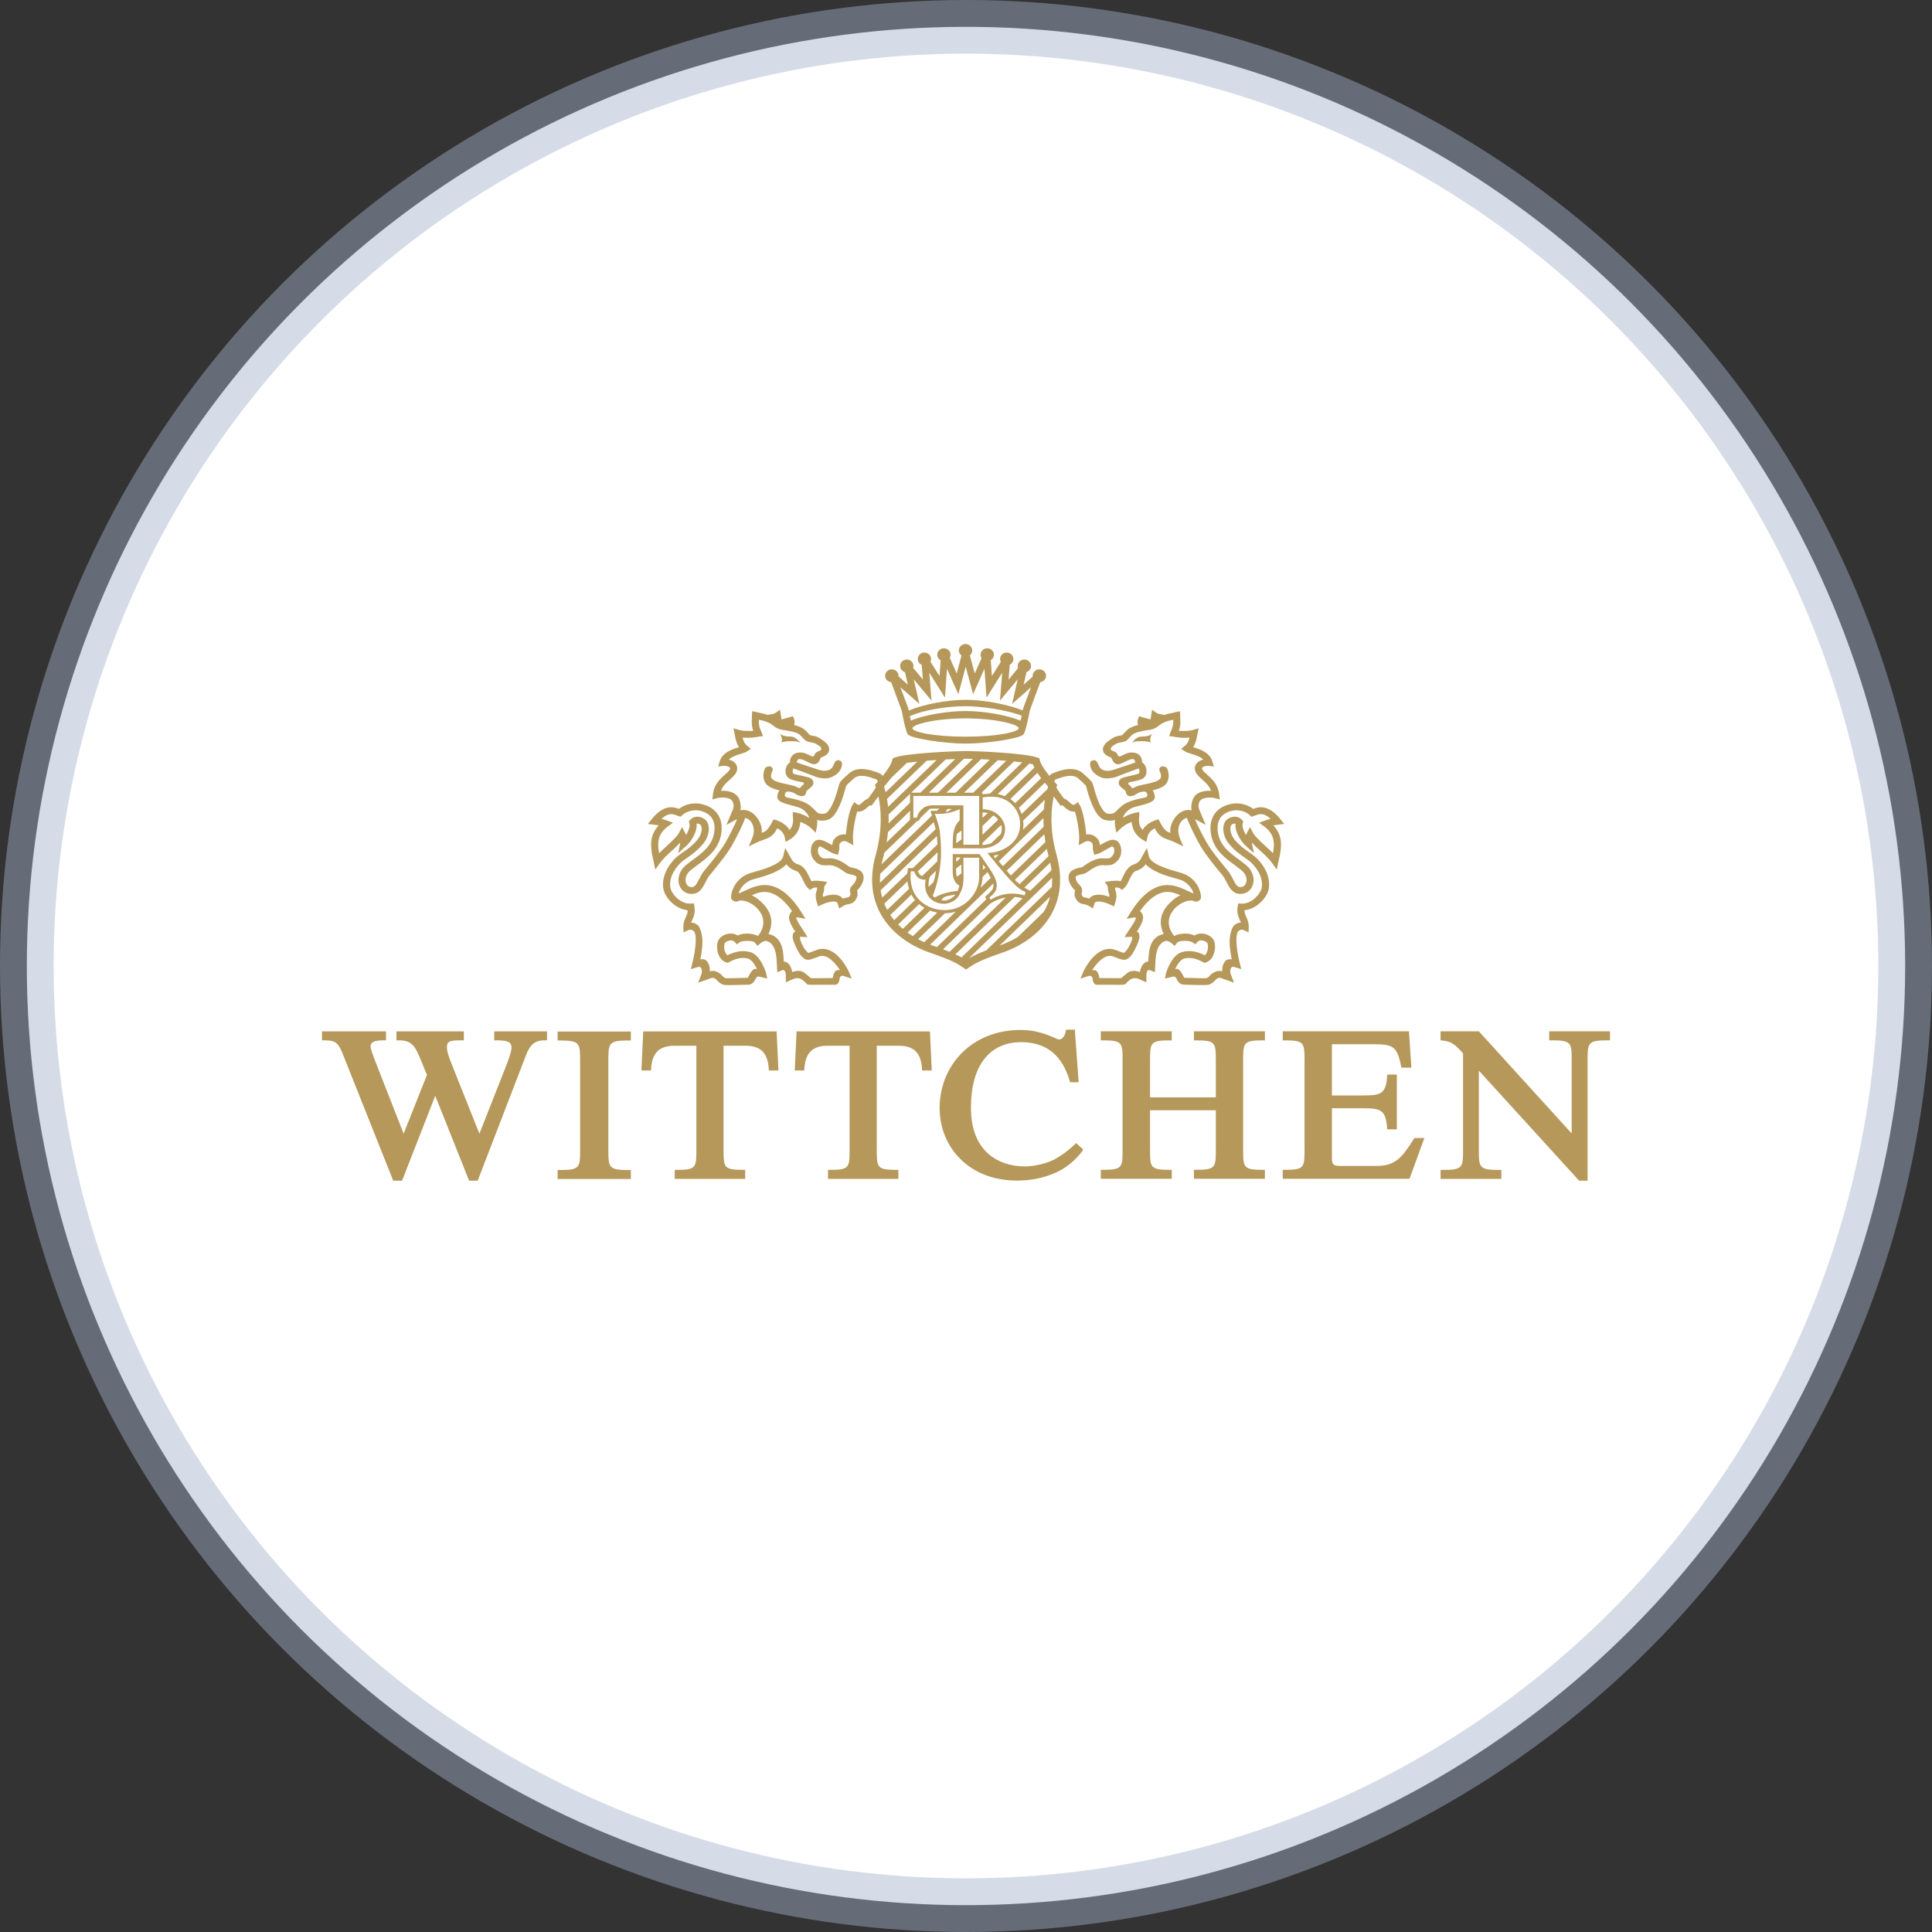 <?xml version="1.0" encoding="UTF-8"?>
<svg width="36px" height="36px" viewBox="0 0 36 36" version="1.1" xmlns="http://www.w3.org/2000/svg" xmlns:xlink="http://www.w3.org/1999/xlink">
    <rect x="0" y="0" width="36" height="36" fill="#333333" stroke="none"/>
    <title>Brands/Wittchen</title>
    <g id="Brands/Wittchen" stroke="none" stroke-width="1" fill="none" fill-rule="evenodd">
        <circle id="Oval" stroke-opacity="0.45" stroke="#A4B2CA" fill="#FFFFFF" cx="18" cy="18" r="17.5"></circle>
        <g id="wittchen" transform="translate(6, 12)" fill="#B5985A">
            <path d="M0.055,7.385 L0,7.385 L0,7.218 L1.193,7.218 L1.193,7.385 L1.139,7.385 C0.933,7.385 0.905,7.441 0.905,7.503 C0.905,7.548 0.969,7.715 0.969,7.715 L1.521,9.125 L1.956,8.03 C1.932,7.969 1.835,7.736 1.835,7.736 C1.747,7.524 1.688,7.385 1.44,7.385 L1.387,7.385 L1.387,7.218 L2.643,7.218 L2.643,7.385 L2.588,7.385 C2.372,7.385 2.328,7.406 2.328,7.514 C2.328,7.614 2.387,7.757 2.43,7.862 L2.933,9.125 C3.064,8.791 3.429,7.866 3.429,7.866 L3.436,7.845 C3.47,7.759 3.531,7.6 3.531,7.522 C3.531,7.433 3.488,7.385 3.261,7.385 L3.209,7.385 L3.209,7.218 L4.193,7.218 L4.193,7.385 L4.14,7.385 C3.904,7.385 3.842,7.548 3.771,7.741 L2.901,10 L2.741,10 L2.11,8.418 L1.492,10 L1.327,10 C1.327,10 0.411,7.7 0.411,7.7 C0.314,7.449 0.277,7.385 0.055,7.385 L0.055,7.385 Z M21.556,7.217 L23.286,9.12 L23.286,7.772 C23.286,7.435 23.286,7.385 22.919,7.385 L22.867,7.385 L22.867,7.217 L24,7.217 L24,7.385 L23.95,7.385 C23.582,7.385 23.582,7.435 23.582,7.772 L23.582,10 L23.424,10 L21.556,7.949 L21.556,9.412 C21.556,9.749 21.556,9.8 21.925,9.8 L21.975,9.8 L21.975,9.967 L20.843,9.967 L20.843,9.8 L20.894,9.8 C21.262,9.8 21.262,9.749 21.262,9.412 L21.262,7.628 C21.119,7.471 21.053,7.397 20.843,7.386 L20.843,7.217 L21.556,7.217 L21.556,7.217 Z M13.864,7.187 L14.028,7.187 L14.099,8.166 L13.94,8.166 L13.929,8.13 C13.862,7.904 13.757,7.731 13.619,7.613 C13.466,7.484 13.269,7.419 13.03,7.419 C12.433,7.419 12.092,7.863 12.092,8.639 C12.092,9.024 12.203,9.314 12.422,9.505 C12.593,9.653 12.832,9.735 13.097,9.735 C13.195,9.735 13.433,9.711 13.638,9.609 C13.864,9.494 14.052,9.299 14.052,9.299 L14.186,9.421 C14.186,9.421 14.013,9.692 13.694,9.84 C13.416,9.969 13.16,9.999 12.935,9.998 C12.728,9.996 12.533,9.962 12.355,9.893 C12.182,9.826 12.029,9.728 11.902,9.603 C11.648,9.356 11.509,9.015 11.509,8.643 C11.509,8.253 11.656,7.889 11.921,7.622 C12.055,7.486 12.217,7.381 12.397,7.307 C12.586,7.231 12.794,7.192 13.011,7.192 C13.229,7.192 13.416,7.234 13.639,7.334 L13.648,7.338 C13.675,7.351 13.714,7.369 13.739,7.369 C13.803,7.369 13.845,7.284 13.857,7.226 L13.864,7.187 L13.864,7.187 Z M4.441,7.388 L4.39,7.388 L4.39,7.221 L5.755,7.221 L5.755,7.388 L5.704,7.388 C5.336,7.388 5.336,7.441 5.336,7.778 L5.336,9.413 C5.336,9.75 5.336,9.802 5.704,9.802 L5.755,9.802 L5.755,9.969 L4.39,9.969 L4.39,9.802 L4.441,9.802 C4.81,9.802 4.81,9.75 4.81,9.413 L4.81,7.778 C4.81,7.442 4.81,7.388 4.441,7.388 L4.441,7.388 Z M5.986,7.219 L8.471,7.219 L8.505,7.947 L8.327,7.947 L8.323,7.891 C8.298,7.611 8.165,7.486 7.891,7.486 L7.482,7.486 L7.482,9.41 C7.482,9.747 7.482,9.798 7.832,9.798 L7.885,9.798 L7.885,9.967 L6.573,9.967 L6.573,9.799 L6.625,9.799 C6.976,9.799 6.976,9.747 6.976,9.41 L6.976,7.486 L6.568,7.486 C6.292,7.486 6.159,7.611 6.134,7.892 L6.131,7.947 L5.952,7.947 L5.986,7.219 L5.986,7.219 Z M8.843,7.219 L11.328,7.219 L11.362,7.947 L11.182,7.947 L11.179,7.891 C11.155,7.611 11.021,7.486 10.746,7.486 L10.337,7.486 L10.337,9.41 C10.337,9.747 10.337,9.798 10.688,9.798 L10.74,9.798 L10.74,9.967 L9.429,9.967 L9.429,9.799 L9.481,9.799 C9.831,9.799 9.831,9.747 9.831,9.41 L9.831,7.486 L9.422,7.486 C9.147,7.486 9.014,7.611 8.99,7.892 L8.986,7.947 L8.809,7.947 L8.843,7.219 L8.843,7.219 Z M17.955,7.386 L17.902,7.386 L17.902,7.217 L20.254,7.217 L20.299,7.894 L20.115,7.894 L20.105,7.855 C20.028,7.472 19.935,7.458 19.553,7.458 L18.818,7.458 L18.818,8.412 L19.397,8.412 C19.713,8.412 19.823,8.394 19.846,8.068 L19.849,8.023 L20.028,8.023 L20.028,9.044 L19.85,9.044 L19.846,9 C19.814,8.683 19.733,8.651 19.397,8.651 L18.818,8.651 L18.818,9.573 C18.818,9.706 18.842,9.726 19,9.726 L19.643,9.726 C19.993,9.726 20.118,9.582 20.34,9.23 L20.356,9.205 L20.541,9.205 L20.264,9.965 L17.902,9.965 L17.902,9.798 L17.955,9.798 C18.308,9.798 18.308,9.746 18.308,9.41 L18.308,7.774 C18.308,7.437 18.308,7.386 17.955,7.386 L17.955,7.386 Z M14.563,7.386 L14.512,7.386 L14.512,7.217 L15.834,7.217 L15.834,7.386 L15.782,7.386 C15.429,7.386 15.429,7.437 15.429,7.774 L15.429,8.448 L16.655,8.448 L16.655,7.774 C16.655,7.437 16.655,7.386 16.3,7.386 L16.247,7.386 L16.247,7.217 L17.57,7.217 L17.57,7.386 L17.517,7.386 C17.164,7.386 17.164,7.437 17.164,7.774 L17.164,9.41 C17.164,9.746 17.164,9.798 17.517,9.798 L17.57,9.798 L17.57,9.965 L16.247,9.965 L16.247,9.798 L16.3,9.798 C16.655,9.798 16.655,9.746 16.655,9.41 L16.655,8.688 L15.429,8.688 L15.429,9.41 C15.429,9.746 15.429,9.798 15.782,9.798 L15.834,9.798 L15.834,9.965 L14.512,9.965 L14.512,9.798 L14.563,9.798 C14.918,9.798 14.918,9.746 14.918,9.41 L14.918,7.774 C14.918,7.437 14.918,7.386 14.563,7.386 L14.563,7.386 Z M13.553,2.457 C13.572,2.433 13.602,2.411 13.647,2.397 L13.668,2.389 C13.71,2.374 13.798,2.341 13.894,2.332 C14.013,2.321 14.11,2.347 14.181,2.411 C14.334,2.548 14.351,2.568 14.368,2.627 L14.375,2.65 C14.424,2.839 14.478,2.979 14.533,3.067 C14.578,3.138 14.611,3.153 14.623,3.156 C14.693,3.176 14.751,3.156 14.767,3.144 C14.779,3.136 14.795,3.12 14.814,3.1 L14.815,3.099 C14.862,3.051 14.926,2.984 15.036,2.941 C15.086,2.92 15.148,2.903 15.203,2.888 C15.22,2.884 15.241,2.88 15.264,2.876 C15.288,2.872 15.312,2.867 15.334,2.861 C15.36,2.854 15.384,2.842 15.378,2.808 C15.375,2.785 15.364,2.766 15.353,2.758 C15.332,2.744 15.29,2.747 15.237,2.765 C15.202,2.778 15.19,2.786 15.177,2.794 L15.176,2.795 C15.161,2.805 15.144,2.816 15.114,2.826 L15.113,2.826 C15.091,2.834 15.054,2.846 15.018,2.825 C14.988,2.807 14.981,2.777 14.979,2.759 L14.979,2.758 C14.978,2.749 14.977,2.744 14.969,2.736 C14.959,2.725 14.944,2.712 14.928,2.7 L14.926,2.699 C14.892,2.672 14.845,2.637 14.845,2.585 C14.845,2.579 14.846,2.572 14.848,2.564 C14.854,2.537 14.872,2.516 14.902,2.5 C14.929,2.487 14.963,2.479 14.995,2.471 C15.024,2.464 15.049,2.459 15.07,2.455 C15.132,2.441 15.166,2.434 15.211,2.417 C15.227,2.411 15.23,2.396 15.232,2.379 C15.232,2.377 15.232,2.375 15.232,2.373 C15.232,2.347 15.223,2.326 15.217,2.319 C15.159,2.338 14.907,2.431 14.871,2.448 C14.818,2.472 14.634,2.546 14.493,2.475 C14.389,2.423 14.334,2.36 14.317,2.276 L14.317,2.275 C14.311,2.249 14.298,2.188 14.359,2.169 C14.388,2.16 14.41,2.165 14.429,2.184 C14.445,2.2 14.458,2.227 14.473,2.259 L14.473,2.26 L14.489,2.292 C14.514,2.343 14.591,2.367 14.654,2.363 C14.696,2.36 14.761,2.343 14.829,2.317 L14.829,2.317 C14.832,2.316 15.107,2.228 15.157,2.207 C15.155,2.198 15.148,2.178 15.144,2.171 L15.144,2.171 C15.136,2.155 15.128,2.147 15.116,2.145 C15.074,2.142 15.055,2.151 14.988,2.182 L14.931,2.209 C14.885,2.231 14.845,2.251 14.799,2.235 C14.757,2.22 14.737,2.184 14.722,2.152 L14.709,2.124 L14.709,2.123 C14.709,2.123 14.708,2.121 14.706,2.117 C14.697,2.114 14.671,2.102 14.656,2.097 C14.576,2.06 14.556,2.011 14.552,1.976 L14.552,1.977 C14.551,1.972 14.551,1.967 14.551,1.963 C14.551,1.91 14.586,1.857 14.655,1.806 C14.758,1.73 14.782,1.723 14.868,1.707 L14.881,1.705 C14.913,1.699 14.915,1.697 14.936,1.672 L14.968,1.638 L14.99,1.615 C14.996,1.609 14.999,1.605 15.001,1.604 C15.047,1.562 15.112,1.532 15.206,1.51 C15.199,1.488 15.196,1.467 15.196,1.447 C15.196,1.441 15.197,1.434 15.198,1.429 L15.2,1.42 L15.2,1.418 C15.201,1.416 15.201,1.414 15.201,1.411 C15.203,1.407 15.203,1.403 15.205,1.398 L15.226,1.345 L15.281,1.363 C15.294,1.367 15.375,1.389 15.439,1.405 C15.442,1.381 15.446,1.352 15.452,1.321 L15.468,1.225 L15.549,1.283 C15.579,1.303 15.619,1.308 15.669,1.316 C15.669,1.316 15.698,1.319 15.7,1.32 C15.75,1.304 15.793,1.295 15.829,1.288 L15.901,1.271 L15.988,1.253 L15.992,1.377 C15.993,1.401 15.994,1.426 15.994,1.45 C15.994,1.516 15.985,1.57 15.966,1.618 C16.049,1.624 16.171,1.62 16.22,1.604 L16.336,1.57 L16.304,1.722 C16.296,1.77 16.281,1.849 16.231,1.922 C16.232,1.923 16.233,1.923 16.233,1.923 C16.354,1.96 16.537,2.015 16.589,2.184 L16.62,2.283 L16.513,2.27 C16.481,2.267 16.427,2.278 16.404,2.302 C16.396,2.31 16.396,2.315 16.397,2.32 C16.403,2.354 16.443,2.39 16.49,2.431 L16.493,2.434 C16.577,2.508 16.693,2.609 16.717,2.797 L16.729,2.896 L16.629,2.87 C16.596,2.862 16.536,2.857 16.479,2.865 C16.416,2.874 16.372,2.897 16.356,2.927 C16.313,3.007 16.332,3.058 16.38,3.166 L16.389,3.19 L16.468,3.371 L16.289,3.274 C16.289,3.274 16.282,3.27 16.268,3.268 C16.315,3.381 16.401,3.554 16.478,3.688 C16.571,3.852 16.73,4.044 16.846,4.184 L16.848,4.187 L16.875,4.22 C16.917,4.27 16.946,4.326 16.972,4.375 C16.972,4.375 16.976,4.383 16.976,4.384 C17.005,4.441 17.025,4.478 17.047,4.5 C17.07,4.523 17.092,4.532 17.125,4.529 C17.187,4.525 17.211,4.474 17.219,4.452 C17.225,4.435 17.228,4.417 17.228,4.398 C17.228,4.38 17.225,4.361 17.22,4.343 C17.207,4.296 17.177,4.253 17.135,4.217 C17.135,4.217 17.011,4.122 17.011,4.122 C16.913,4.051 16.803,3.971 16.715,3.865 C16.614,3.743 16.562,3.609 16.556,3.456 C16.555,3.448 16.555,3.439 16.555,3.431 C16.555,3.303 16.595,3.197 16.675,3.115 C16.812,2.976 17.007,2.97 17.029,2.97 C17.18,2.968 17.287,3.024 17.351,3.073 C17.393,3.056 17.461,3.032 17.547,3.046 C17.65,3.064 17.753,3.135 17.854,3.259 L17.93,3.353 L17.807,3.368 C17.772,3.372 17.748,3.375 17.727,3.379 C17.844,3.504 17.869,3.636 17.869,3.726 L17.869,3.733 C17.869,3.839 17.856,3.904 17.838,3.983 L17.79,4.203 L17.697,4.073 C17.647,4.002 17.582,3.942 17.474,3.844 C17.41,3.786 17.361,3.738 17.324,3.698 C17.326,3.71 17.365,3.897 17.365,3.897 L17.206,3.754 C17.177,3.728 17.131,3.673 17.093,3.606 C17.059,3.549 17.02,3.462 17.02,3.375 C17.02,3.368 17.021,3.362 17.022,3.356 C17.023,3.354 17.023,3.351 17.023,3.349 C16.994,3.338 16.961,3.359 16.951,3.366 C16.944,3.371 16.933,3.388 16.928,3.418 C16.928,3.425 16.927,3.433 16.927,3.444 C16.927,3.513 16.958,3.59 17.009,3.651 C17.102,3.76 17.193,3.823 17.273,3.879 L17.277,3.881 L17.325,3.916 L17.357,3.94 L17.368,3.948 C17.371,3.949 17.372,3.95 17.372,3.951 C17.446,4.012 17.512,4.091 17.56,4.174 C17.618,4.275 17.648,4.378 17.648,4.48 C17.648,4.505 17.646,4.531 17.642,4.559 C17.628,4.641 17.572,4.735 17.492,4.812 C17.404,4.897 17.296,4.95 17.189,4.961 L17.189,4.961 C17.189,5.014 17.205,5.048 17.223,5.088 L17.224,5.089 L17.224,5.091 C17.245,5.136 17.268,5.188 17.268,5.262 L17.268,5.269 L17.266,5.373 L17.169,5.329 L17.168,5.329 C17.131,5.31 17.092,5.337 17.08,5.346 L17.08,5.346 L17.077,5.35 C17.052,5.369 17.039,5.425 17.039,5.511 C17.039,5.532 17.039,5.554 17.041,5.578 C17.047,5.679 17.068,5.807 17.095,5.921 L17.129,6.06 L17.116,6.055 C17.116,6.055 17.043,6.029 16.989,6.016 C16.971,6.012 16.956,6.017 16.944,6.03 C16.921,6.058 16.917,6.117 16.936,6.159 L16.936,6.159 L16.994,6.311 L16.778,6.234 L16.777,6.234 C16.735,6.218 16.719,6.211 16.685,6.231 C16.656,6.248 16.65,6.256 16.644,6.265 L16.643,6.265 C16.624,6.289 16.605,6.309 16.547,6.34 C16.514,6.358 16.455,6.358 16.235,6.352 L16.07,6.348 C15.98,6.348 15.948,6.286 15.926,6.245 C15.923,6.237 15.919,6.23 15.915,6.224 C15.902,6.203 15.88,6.183 15.824,6.206 L15.823,6.206 L15.706,6.234 L15.73,6.122 L15.73,6.122 C15.782,5.971 15.876,5.783 16.025,5.741 C16.155,5.703 16.298,5.723 16.449,5.8 C16.466,5.787 16.479,5.766 16.486,5.751 C16.501,5.718 16.509,5.679 16.509,5.642 C16.509,5.614 16.505,5.59 16.497,5.575 C16.487,5.555 16.45,5.531 16.405,5.524 C16.379,5.52 16.341,5.522 16.316,5.549 L16.272,5.596 L16.221,5.558 C16.202,5.544 16.146,5.533 16.086,5.531 C16.019,5.53 15.966,5.539 15.945,5.558 L15.944,5.558 C15.918,5.58 15.895,5.617 15.895,5.618 L15.89,5.626 L15.829,5.574 C15.793,5.544 15.743,5.526 15.724,5.531 C15.545,5.581 15.534,5.817 15.528,5.957 L15.519,6.115 L15.509,6.111 C15.509,6.111 15.475,6.099 15.438,6.082 C15.418,6.074 15.403,6.073 15.391,6.08 C15.361,6.099 15.361,6.173 15.361,6.2 L15.361,6.305 L15.245,6.254 L15.235,6.25 C15.187,6.228 15.098,6.188 14.988,6.319 C14.96,6.351 14.931,6.35 14.901,6.35 L14.889,6.35 L14.793,6.35 C14.671,6.349 14.466,6.348 14.455,6.35 C14.432,6.352 14.413,6.347 14.398,6.334 C14.366,6.308 14.36,6.259 14.358,6.231 C14.358,6.219 14.349,6.2 14.333,6.19 C14.321,6.184 14.304,6.178 14.28,6.187 L14.279,6.187 L14.132,6.236 L14.191,6.095 C14.363,5.762 14.584,5.62 14.796,5.705 L14.808,5.709 C14.856,5.728 14.928,5.756 14.945,5.756 C14.948,5.754 14.96,5.743 14.971,5.731 C15.026,5.674 15.094,5.538 15.099,5.471 L15.099,5.47 C15.099,5.467 15.098,5.464 15.096,5.462 C15.091,5.457 15.085,5.455 15.081,5.456 L14.954,5.461 L15.026,5.349 L15.045,5.32 C15.085,5.261 15.159,5.15 15.165,5.109 C15.165,5.105 15.164,5.098 15.159,5.095 C15.156,5.092 15.151,5.092 15.143,5.094 L15.142,5.094 L14.993,5.119 L15.077,4.987 C15.353,4.55 15.621,4.477 15.798,4.493 C15.928,4.504 16.05,4.562 16.149,4.609 C16.179,4.623 16.213,4.638 16.241,4.649 C16.218,4.572 16.142,4.441 15.983,4.39 C15.983,4.39 15.906,4.368 15.906,4.368 C15.813,4.342 15.706,4.311 15.605,4.269 C15.488,4.219 15.403,4.165 15.348,4.104 C15.318,4.147 15.269,4.195 15.166,4.229 C15.111,4.248 15.072,4.33 15.039,4.401 L15.038,4.403 C15.012,4.459 14.988,4.511 14.95,4.545 L14.909,4.583 L14.862,4.55 C14.848,4.54 14.82,4.536 14.778,4.539 L14.778,4.549 C14.778,4.566 14.778,4.58 14.785,4.599 L14.786,4.598 C14.821,4.677 14.795,4.776 14.782,4.815 L14.782,4.816 L14.756,4.89 L14.685,4.855 C14.645,4.836 14.595,4.818 14.549,4.808 C14.493,4.795 14.448,4.795 14.422,4.806 C14.406,4.813 14.397,4.823 14.392,4.842 L14.366,4.928 L14.288,4.88 C14.25,4.858 14.224,4.853 14.197,4.849 C14.151,4.841 14.092,4.831 14.047,4.747 C14.03,4.716 14.022,4.686 14.022,4.657 C14.022,4.634 14.027,4.617 14.03,4.604 L14.033,4.594 C14.031,4.591 14.028,4.586 14.018,4.577 C13.968,4.528 13.91,4.441 13.91,4.352 C13.91,4.342 13.911,4.333 13.912,4.324 C13.92,4.273 13.949,4.233 13.995,4.21 C14.048,4.182 14.089,4.174 14.123,4.168 L14.124,4.168 C14.15,4.163 14.162,4.16 14.175,4.151 C14.176,4.151 14.202,4.132 14.202,4.132 C14.276,4.08 14.413,3.982 14.565,3.994 C14.684,4.003 14.698,3.986 14.738,3.934 C14.765,3.899 14.771,3.83 14.75,3.791 C14.75,3.791 14.743,3.779 14.731,3.775 C14.722,3.773 14.712,3.774 14.7,3.781 C14.674,3.794 14.644,3.811 14.617,3.827 L14.575,3.851 L14.572,3.852 C14.526,3.879 14.488,3.9 14.458,3.909 L14.388,3.928 L14.371,3.86 C14.363,3.831 14.363,3.806 14.363,3.782 L14.363,3.777 C14.364,3.734 14.364,3.717 14.328,3.691 C14.287,3.66 14.243,3.672 14.213,3.688 L14.102,3.749 L14.109,3.626 C14.109,3.618 14.109,3.61 14.109,3.601 C14.109,3.469 14.066,3.234 14.029,3.123 C13.941,3.135 13.869,3.07 13.83,3.034 C13.821,3.027 13.807,3.012 13.798,3.006 C13.792,3.007 13.763,3.013 13.763,3.013 L13.697,2.923 C13.676,2.896 13.655,2.868 13.635,2.839 C13.59,3.048 13.549,3.435 13.688,3.933 C13.959,4.923 13.343,5.523 12.673,5.753 C12.252,5.897 12.16,5.959 12.065,6.022 L12,6.066 L11.937,6.022 C11.842,5.959 11.752,5.897 11.33,5.753 C10.662,5.523 10.043,4.923 10.317,3.933 C10.455,3.435 10.413,3.047 10.368,2.839 C10.348,2.867 10.327,2.896 10.306,2.923 L10.24,3.013 L10.234,3.012 C10.234,3.012 10.219,3.009 10.205,3.006 C10.196,3.012 10.184,3.024 10.174,3.033 L10.172,3.034 C10.134,3.07 10.062,3.135 9.973,3.123 C9.936,3.236 9.893,3.47 9.893,3.601 C9.893,3.61 9.893,3.617 9.894,3.626 L9.901,3.749 L9.789,3.688 C9.765,3.675 9.718,3.658 9.675,3.691 C9.638,3.717 9.639,3.734 9.64,3.777 L9.64,3.779 C9.64,3.803 9.64,3.83 9.632,3.86 L9.615,3.928 L9.545,3.909 C9.513,3.899 9.471,3.876 9.428,3.851 L9.387,3.827 C9.358,3.811 9.329,3.794 9.303,3.781 C9.291,3.775 9.28,3.773 9.272,3.775 C9.259,3.779 9.253,3.79 9.253,3.791 C9.232,3.83 9.237,3.9 9.264,3.934 C9.304,3.986 9.318,4.003 9.439,3.994 C9.589,3.982 9.726,4.08 9.799,4.132 C9.799,4.132 9.827,4.151 9.828,4.151 C9.841,4.16 9.853,4.163 9.879,4.168 L9.88,4.168 C9.913,4.174 9.954,4.182 10.008,4.21 C10.053,4.233 10.082,4.273 10.091,4.324 C10.092,4.334 10.092,4.343 10.092,4.352 C10.092,4.441 10.034,4.529 9.985,4.577 C9.975,4.586 9.971,4.591 9.97,4.594 C9.971,4.596 9.972,4.604 9.972,4.604 C9.977,4.618 9.98,4.635 9.98,4.657 C9.98,4.687 9.972,4.716 9.955,4.747 C9.91,4.831 9.852,4.84 9.806,4.849 L9.805,4.849 C9.778,4.853 9.752,4.858 9.716,4.88 L9.637,4.928 L9.611,4.842 C9.606,4.823 9.597,4.813 9.581,4.806 C9.554,4.795 9.51,4.795 9.453,4.808 C9.409,4.818 9.358,4.836 9.318,4.855 L9.245,4.889 L9.221,4.816 C9.216,4.803 9.178,4.689 9.216,4.598 L9.217,4.599 C9.224,4.58 9.225,4.566 9.225,4.549 L9.225,4.539 C9.182,4.536 9.155,4.54 9.141,4.55 L9.094,4.583 L9.052,4.545 C9.015,4.512 8.991,4.459 8.965,4.403 C8.932,4.334 8.892,4.248 8.836,4.229 C8.733,4.195 8.686,4.147 8.655,4.104 C8.6,4.165 8.515,4.219 8.397,4.269 C8.296,4.311 8.189,4.342 8.097,4.368 L8.019,4.39 C7.86,4.442 7.784,4.572 7.762,4.649 C7.791,4.638 7.825,4.622 7.853,4.609 C7.952,4.562 8.075,4.504 8.204,4.493 C8.381,4.477 8.65,4.55 8.926,4.987 L9.009,5.12 L8.86,5.094 C8.852,5.092 8.846,5.092 8.843,5.095 C8.838,5.098 8.837,5.105 8.837,5.109 C8.844,5.149 8.917,5.259 8.956,5.318 L8.976,5.349 L9.048,5.461 L8.921,5.456 C8.917,5.455 8.911,5.457 8.907,5.461 C8.904,5.464 8.904,5.467 8.904,5.47 L8.904,5.471 C8.909,5.538 8.977,5.674 9.032,5.73 C9.044,5.744 9.054,5.754 9.058,5.756 C9.074,5.756 9.143,5.73 9.189,5.712 L9.207,5.704 C9.419,5.62 9.64,5.762 9.812,6.094 L9.87,6.236 L9.724,6.187 L9.723,6.187 C9.699,6.178 9.681,6.183 9.671,6.19 C9.654,6.2 9.645,6.219 9.645,6.231 C9.644,6.253 9.638,6.307 9.605,6.334 C9.59,6.346 9.571,6.352 9.549,6.349 L9.549,6.349 C9.537,6.348 9.332,6.349 9.21,6.349 L9.115,6.349 L9.102,6.349 C9.071,6.35 9.043,6.351 9.016,6.318 C8.904,6.187 8.815,6.228 8.768,6.249 L8.758,6.253 L8.643,6.304 L8.643,6.2 C8.643,6.173 8.643,6.099 8.611,6.081 C8.6,6.073 8.585,6.074 8.566,6.083 C8.529,6.099 8.494,6.112 8.494,6.112 L8.484,6.115 L8.475,5.957 C8.469,5.817 8.458,5.582 8.28,5.532 C8.261,5.526 8.211,5.544 8.174,5.574 L8.113,5.626 L8.108,5.618 C8.108,5.617 8.086,5.581 8.059,5.559 C8.037,5.54 7.984,5.53 7.917,5.532 C7.857,5.533 7.8,5.545 7.782,5.558 L7.731,5.596 L7.687,5.549 C7.66,5.521 7.62,5.522 7.598,5.525 C7.553,5.531 7.515,5.556 7.506,5.575 C7.498,5.591 7.494,5.615 7.494,5.642 C7.494,5.68 7.502,5.718 7.516,5.75 C7.527,5.773 7.54,5.79 7.554,5.801 C7.705,5.724 7.849,5.704 7.978,5.741 C8.046,5.76 8.108,5.81 8.162,5.892 C8.204,5.953 8.241,6.03 8.273,6.122 L8.273,6.123 L8.297,6.234 L8.18,6.206 L8.179,6.206 C8.123,6.183 8.101,6.204 8.088,6.224 C8.084,6.23 8.081,6.237 8.077,6.245 C8.055,6.286 8.023,6.349 7.933,6.349 L7.767,6.352 C7.549,6.359 7.489,6.358 7.455,6.34 C7.399,6.309 7.38,6.29 7.36,6.266 L7.36,6.266 C7.353,6.257 7.347,6.249 7.317,6.232 C7.283,6.211 7.268,6.218 7.226,6.235 L7.225,6.235 L7.009,6.311 L7.067,6.16 L7.067,6.16 C7.086,6.117 7.082,6.058 7.058,6.03 C7.046,6.017 7.031,6.012 7.014,6.017 C6.96,6.03 6.888,6.055 6.887,6.055 L6.874,6.06 L6.907,5.921 C6.935,5.808 6.955,5.68 6.962,5.578 C6.963,5.554 6.964,5.532 6.964,5.511 C6.964,5.425 6.951,5.369 6.926,5.35 L6.922,5.347 C6.91,5.337 6.872,5.31 6.834,5.329 L6.736,5.373 L6.734,5.27 L6.734,5.263 C6.734,5.189 6.757,5.138 6.778,5.093 L6.779,5.09 L6.78,5.088 C6.798,5.048 6.814,5.014 6.814,4.961 L6.814,4.961 C6.706,4.95 6.598,4.897 6.509,4.812 C6.43,4.736 6.374,4.641 6.361,4.559 C6.357,4.535 6.354,4.509 6.354,4.48 C6.354,4.378 6.384,4.275 6.442,4.174 C6.49,4.091 6.556,4.012 6.629,3.951 C6.63,3.951 6.632,3.949 6.634,3.948 L6.645,3.94 L6.678,3.916 L6.726,3.881 L6.728,3.88 C6.808,3.824 6.899,3.761 6.993,3.651 C7.044,3.591 7.075,3.513 7.075,3.444 C7.075,3.438 7.074,3.432 7.074,3.427 L7.074,3.418 C7.069,3.387 7.057,3.371 7.051,3.367 C7.041,3.36 7.008,3.339 6.978,3.349 C6.978,3.351 6.979,3.353 6.979,3.355 C6.98,3.361 6.982,3.368 6.982,3.375 C6.982,3.462 6.943,3.549 6.91,3.606 C6.871,3.673 6.825,3.729 6.796,3.754 L6.637,3.897 C6.637,3.897 6.676,3.71 6.678,3.698 C6.64,3.738 6.591,3.786 6.528,3.844 C6.416,3.946 6.355,4.003 6.304,4.073 L6.211,4.203 L6.164,3.983 C6.149,3.916 6.134,3.847 6.133,3.733 L6.133,3.726 C6.133,3.636 6.158,3.504 6.275,3.379 C6.254,3.375 6.23,3.372 6.194,3.368 L6.072,3.353 L6.148,3.259 C6.249,3.135 6.352,3.064 6.455,3.046 C6.541,3.032 6.609,3.057 6.651,3.073 C6.715,3.024 6.822,2.968 6.972,2.97 C6.983,2.97 7.037,2.972 7.107,2.991 C7.196,3.015 7.27,3.057 7.328,3.116 C7.407,3.197 7.447,3.303 7.447,3.432 C7.447,3.44 7.447,3.448 7.447,3.456 C7.44,3.609 7.388,3.743 7.287,3.865 C7.199,3.971 7.088,4.051 6.991,4.122 C6.991,4.122 6.868,4.216 6.867,4.217 C6.798,4.275 6.774,4.342 6.774,4.397 C6.774,4.417 6.778,4.436 6.783,4.452 C6.791,4.474 6.815,4.525 6.877,4.529 C6.91,4.532 6.932,4.523 6.954,4.501 C6.976,4.478 6.997,4.44 7.026,4.384 L7.028,4.38 C7.054,4.329 7.083,4.271 7.126,4.22 L7.154,4.187 C7.27,4.046 7.43,3.853 7.525,3.688 C7.6,3.557 7.686,3.383 7.733,3.268 C7.722,3.27 7.715,3.273 7.713,3.274 L7.534,3.371 L7.612,3.19 L7.622,3.166 C7.67,3.058 7.69,3.007 7.646,2.927 C7.607,2.855 7.445,2.852 7.373,2.87 L7.274,2.896 L7.285,2.797 C7.309,2.609 7.425,2.508 7.509,2.433 L7.511,2.432 C7.558,2.39 7.599,2.355 7.605,2.32 C7.606,2.314 7.606,2.31 7.598,2.302 C7.575,2.279 7.522,2.267 7.488,2.27 L7.382,2.283 L7.412,2.184 C7.465,2.015 7.648,1.96 7.769,1.923 C7.769,1.923 7.77,1.922 7.771,1.922 C7.719,1.846 7.705,1.763 7.698,1.722 C7.698,1.722 7.667,1.57 7.667,1.57 L7.782,1.604 C7.831,1.62 7.953,1.624 8.036,1.618 C8.017,1.57 8.008,1.515 8.008,1.45 C8.008,1.425 8.009,1.401 8.01,1.377 L8.015,1.252 L8.102,1.27 C8.102,1.27 8.173,1.287 8.173,1.287 C8.217,1.296 8.256,1.305 8.301,1.32 C8.304,1.319 8.332,1.316 8.332,1.316 C8.383,1.308 8.423,1.303 8.452,1.283 L8.534,1.225 L8.55,1.321 C8.555,1.35 8.56,1.379 8.563,1.405 C8.627,1.389 8.709,1.366 8.72,1.363 L8.776,1.345 L8.797,1.398 C8.8,1.403 8.8,1.407 8.801,1.411 C8.801,1.414 8.801,1.416 8.802,1.418 L8.802,1.419 L8.802,1.42 C8.802,1.421 8.803,1.428 8.803,1.428 C8.805,1.434 8.807,1.44 8.807,1.447 C8.807,1.466 8.803,1.488 8.796,1.51 C8.889,1.532 8.955,1.562 9.001,1.603 L9.001,1.603 C9.003,1.605 9.006,1.608 9.012,1.614 L9.034,1.637 L9.066,1.671 C9.087,1.696 9.088,1.698 9.121,1.705 L9.134,1.707 C9.22,1.723 9.244,1.73 9.347,1.806 C9.416,1.856 9.451,1.909 9.451,1.962 C9.451,1.967 9.451,1.971 9.45,1.976 L9.45,1.976 C9.447,2.01 9.426,2.06 9.346,2.096 C9.331,2.102 9.304,2.113 9.296,2.117 C9.295,2.12 9.293,2.124 9.293,2.124 L9.28,2.151 C9.264,2.186 9.243,2.221 9.203,2.234 C9.158,2.25 9.117,2.231 9.071,2.209 L9.014,2.181 C8.947,2.15 8.928,2.142 8.886,2.145 C8.872,2.147 8.864,2.159 8.857,2.171 C8.854,2.177 8.847,2.197 8.844,2.206 C8.896,2.227 9.17,2.315 9.172,2.316 L9.173,2.316 L9.173,2.316 C9.241,2.342 9.306,2.36 9.348,2.362 C9.38,2.364 9.416,2.359 9.445,2.347 C9.468,2.338 9.499,2.321 9.513,2.291 L9.529,2.259 L9.53,2.258 C9.544,2.227 9.557,2.2 9.573,2.183 C9.592,2.164 9.614,2.159 9.643,2.169 C9.702,2.188 9.691,2.245 9.686,2.273 L9.685,2.275 C9.667,2.36 9.612,2.423 9.509,2.474 C9.368,2.546 9.185,2.472 9.132,2.447 C9.095,2.431 8.842,2.337 8.785,2.319 C8.779,2.325 8.77,2.346 8.77,2.373 C8.77,2.375 8.77,2.377 8.77,2.379 C8.771,2.395 8.774,2.411 8.791,2.417 C8.836,2.434 8.871,2.441 8.933,2.454 C8.954,2.459 8.978,2.465 9.007,2.471 C9.039,2.478 9.073,2.486 9.1,2.5 C9.13,2.516 9.148,2.537 9.154,2.564 C9.156,2.571 9.157,2.578 9.157,2.584 C9.157,2.636 9.11,2.672 9.075,2.699 L9.074,2.7 C9.059,2.712 9.042,2.724 9.033,2.735 C9.025,2.744 9.024,2.749 9.022,2.758 L9.022,2.759 C9.021,2.771 9.017,2.805 8.984,2.825 C8.948,2.846 8.91,2.833 8.887,2.826 L8.887,2.825 C8.856,2.814 8.838,2.803 8.825,2.794 L8.824,2.793 C8.811,2.785 8.799,2.777 8.765,2.765 C8.712,2.747 8.669,2.744 8.649,2.758 C8.637,2.766 8.628,2.784 8.624,2.807 C8.618,2.841 8.642,2.853 8.669,2.861 C8.689,2.866 8.714,2.871 8.738,2.875 C8.76,2.879 8.781,2.883 8.799,2.888 C8.853,2.902 8.915,2.919 8.967,2.94 C9.075,2.984 9.139,3.05 9.186,3.098 L9.188,3.1 C9.204,3.117 9.221,3.134 9.234,3.144 C9.252,3.156 9.309,3.175 9.378,3.156 C9.391,3.153 9.423,3.137 9.468,3.066 C9.524,2.979 9.577,2.838 9.627,2.65 L9.634,2.626 C9.65,2.567 9.668,2.547 9.821,2.411 C9.892,2.347 9.989,2.32 10.108,2.332 C10.204,2.341 10.292,2.373 10.334,2.388 L10.336,2.389 L10.355,2.396 C10.4,2.411 10.43,2.433 10.45,2.457 C10.526,2.362 10.607,2.246 10.625,2.167 L10.635,2.131 L10.671,2.116 C10.89,2.034 11.782,1.996 11.99,1.994 L12.014,1.994 C12.221,1.996 13.111,2.034 13.33,2.116 L13.368,2.131 L13.376,2.167 C13.395,2.246 13.476,2.362 13.552,2.456 L13.553,2.457 Z M10.354,2.569 L10.354,2.566 C10.354,2.559 10.354,2.553 10.352,2.548 C10.35,2.542 10.346,2.528 10.313,2.517 L10.288,2.509 C10.214,2.481 10.019,2.409 9.911,2.505 C9.77,2.63 9.768,2.638 9.761,2.661 L9.756,2.682 C9.659,3.048 9.547,3.243 9.415,3.279 C9.345,3.298 9.279,3.295 9.226,3.279 C9.232,3.347 9.223,3.4 9.222,3.404 L9.201,3.516 L9.117,3.436 C9.055,3.376 8.973,3.337 8.914,3.315 C8.905,3.454 8.837,3.571 8.716,3.643 L8.639,3.689 L8.623,3.602 C8.607,3.514 8.534,3.459 8.484,3.433 C8.41,3.583 8.326,3.614 8.224,3.65 C8.185,3.663 8.147,3.677 8.101,3.699 L7.952,3.771 L8.015,3.623 C8.077,3.475 8.038,3.357 7.981,3.296 C7.953,3.266 7.921,3.247 7.886,3.239 C7.85,3.351 7.734,3.586 7.641,3.75 C7.541,3.924 7.377,4.122 7.258,4.267 L7.23,4.3 C7.196,4.341 7.17,4.391 7.145,4.44 C7.09,4.547 7.029,4.668 6.867,4.656 C6.77,4.649 6.69,4.587 6.658,4.493 C6.614,4.367 6.663,4.221 6.78,4.121 L6.912,4.02 C7.095,3.886 7.303,3.735 7.314,3.451 C7.318,3.347 7.291,3.263 7.232,3.203 C7.151,3.121 7.025,3.098 6.971,3.098 C6.852,3.096 6.758,3.146 6.709,3.193 L6.681,3.219 L6.648,3.208 L6.609,3.194 C6.544,3.169 6.457,3.135 6.325,3.259 C6.359,3.266 6.39,3.275 6.434,3.291 L6.541,3.33 L6.45,3.396 C6.327,3.485 6.265,3.596 6.265,3.727 L6.265,3.733 C6.265,3.802 6.273,3.851 6.282,3.899 C6.324,3.856 6.373,3.81 6.438,3.751 C6.597,3.605 6.636,3.551 6.653,3.518 L6.709,3.412 L6.765,3.518 C6.77,3.528 6.777,3.542 6.785,3.559 C6.819,3.501 6.85,3.433 6.85,3.376 C6.85,3.362 6.848,3.349 6.845,3.337 L6.834,3.305 L6.857,3.28 C6.924,3.204 7.033,3.197 7.128,3.262 C7.169,3.29 7.196,3.34 7.205,3.402 C7.22,3.509 7.177,3.636 7.094,3.732 C6.989,3.856 6.886,3.927 6.803,3.985 L6.715,4.048 C6.617,4.131 6.456,4.326 6.491,4.539 C6.509,4.648 6.672,4.85 6.873,4.837 L6.93,4.834 L6.939,4.888 C6.943,4.915 6.945,4.939 6.945,4.961 C6.945,5.042 6.92,5.096 6.899,5.142 C6.892,5.159 6.884,5.175 6.878,5.192 C6.921,5.194 6.948,5.199 6.999,5.237 C7.049,5.274 7.089,5.423 7.089,5.546 C7.089,5.656 7.067,5.794 7.051,5.876 C7.084,5.867 7.146,5.875 7.174,5.912 C7.223,5.977 7.227,6.031 7.227,6.096 C7.227,6.097 7.227,6.098 7.227,6.099 C7.27,6.087 7.322,6.085 7.385,6.122 C7.433,6.15 7.449,6.169 7.465,6.189 C7.473,6.198 7.48,6.206 7.514,6.225 C7.544,6.231 7.675,6.227 7.763,6.224 L7.932,6.22 C7.945,6.22 8.013,6.01 8.106,6.06 C8.055,5.951 7.996,5.879 7.94,5.863 C7.836,5.833 7.716,5.855 7.585,5.928 L7.562,5.941 L7.536,5.934 C7.476,5.916 7.427,5.871 7.395,5.803 C7.354,5.713 7.349,5.595 7.386,5.521 C7.415,5.46 7.493,5.41 7.578,5.398 C7.641,5.389 7.698,5.401 7.745,5.431 C7.83,5.391 7.94,5.39 8.016,5.404 C8.045,5.409 8.087,5.421 8.123,5.442 C8.306,5.208 8.2,5.026 8.118,4.935 C7.998,4.803 7.818,4.751 7.749,4.794 C7.724,4.81 7.623,4.799 7.623,4.714 C7.622,4.62 7.699,4.36 7.978,4.27 C7.979,4.27 8.06,4.246 8.06,4.246 C8.222,4.2 8.559,4.105 8.594,3.956 L8.631,3.801 L8.728,3.973 C8.765,4.041 8.785,4.078 8.88,4.109 C8.989,4.146 9.043,4.26 9.085,4.351 C9.096,4.376 9.109,4.401 9.12,4.421 C9.184,4.403 9.257,4.412 9.32,4.42 L9.416,4.434 L9.374,4.493 C9.369,4.502 9.357,4.525 9.357,4.545 L9.357,4.551 C9.357,4.574 9.357,4.607 9.338,4.649 L9.338,4.649 C9.333,4.661 9.331,4.676 9.331,4.691 C9.331,4.698 9.333,4.705 9.333,4.711 C9.413,4.682 9.54,4.65 9.635,4.69 C9.663,4.702 9.686,4.72 9.704,4.744 C9.735,4.732 9.761,4.728 9.783,4.724 C9.818,4.718 9.823,4.717 9.839,4.688 C9.846,4.675 9.849,4.666 9.849,4.658 C9.849,4.652 9.847,4.646 9.844,4.637 C9.841,4.623 9.838,4.609 9.838,4.592 C9.838,4.563 9.849,4.527 9.891,4.488 C9.936,4.444 9.96,4.387 9.96,4.353 C9.96,4.35 9.96,4.346 9.959,4.344 C9.958,4.332 9.953,4.328 9.946,4.324 C9.908,4.304 9.882,4.299 9.853,4.293 C9.823,4.287 9.79,4.281 9.754,4.259 L9.722,4.236 C9.661,4.193 9.55,4.115 9.449,4.122 C9.284,4.135 9.228,4.1 9.159,4.012 C9.095,3.931 9.099,3.802 9.138,3.728 C9.168,3.674 9.216,3.645 9.27,3.648 C9.336,3.651 9.416,3.697 9.495,3.741 C9.499,3.743 9.503,3.746 9.508,3.749 C9.51,3.701 9.522,3.643 9.594,3.589 C9.644,3.553 9.704,3.54 9.763,3.549 C9.773,3.372 9.828,3.09 9.882,3.005 L9.918,2.946 L9.973,2.988 C9.997,3.006 10.012,3.007 10.08,2.943 C10.107,2.918 10.139,2.89 10.176,2.881 C10.187,2.865 10.199,2.848 10.199,2.848 C10.227,2.811 10.283,2.738 10.32,2.67 L10.32,2.669 L10.302,2.627 L10.333,2.593 C10.339,2.586 10.347,2.578 10.355,2.57 L10.354,2.569 Z M13.683,2.672 C13.72,2.74 13.775,2.811 13.803,2.848 C13.803,2.848 13.815,2.864 13.826,2.881 C13.864,2.89 13.895,2.918 13.922,2.943 C13.99,3.007 14.005,3.006 14.029,2.988 L14.084,2.946 L14.121,3.004 C14.174,3.09 14.228,3.372 14.239,3.549 C14.299,3.54 14.359,3.552 14.408,3.589 C14.481,3.643 14.492,3.7 14.494,3.749 C14.499,3.746 14.503,3.743 14.508,3.741 C14.586,3.697 14.667,3.651 14.732,3.648 C14.787,3.645 14.834,3.674 14.864,3.727 C14.903,3.802 14.908,3.931 14.844,4.012 C14.774,4.1 14.719,4.134 14.553,4.122 C14.453,4.114 14.34,4.193 14.281,4.236 L14.248,4.258 C14.212,4.281 14.179,4.287 14.15,4.293 C14.121,4.299 14.094,4.304 14.056,4.323 C14.05,4.327 14.045,4.332 14.043,4.343 C14.042,4.346 14.042,4.35 14.042,4.353 C14.042,4.387 14.066,4.443 14.112,4.487 C14.153,4.527 14.164,4.562 14.164,4.592 C14.164,4.608 14.162,4.623 14.158,4.637 C14.156,4.645 14.153,4.651 14.153,4.658 C14.153,4.666 14.157,4.674 14.163,4.688 C14.18,4.717 14.184,4.717 14.22,4.723 C14.241,4.727 14.267,4.732 14.297,4.744 C14.316,4.72 14.339,4.702 14.368,4.689 C14.462,4.65 14.589,4.682 14.669,4.711 C14.669,4.704 14.671,4.698 14.671,4.691 C14.671,4.675 14.669,4.661 14.664,4.649 L14.664,4.648 C14.645,4.607 14.644,4.574 14.644,4.55 L14.644,4.544 C14.644,4.525 14.633,4.501 14.628,4.493 L14.586,4.433 L14.682,4.42 C14.745,4.412 14.819,4.403 14.883,4.421 C14.894,4.401 14.906,4.375 14.917,4.351 C14.96,4.26 15.014,4.146 15.123,4.109 C15.217,4.078 15.238,4.04 15.275,3.973 L15.371,3.8 L15.408,3.956 C15.443,4.105 15.781,4.2 15.943,4.246 C15.943,4.246 16.023,4.27 16.024,4.27 C16.303,4.36 16.38,4.62 16.379,4.714 C16.379,4.799 16.278,4.81 16.253,4.794 C16.184,4.751 16.004,4.803 15.884,4.935 C15.802,5.026 15.696,5.208 15.879,5.442 C15.916,5.421 15.957,5.409 15.986,5.404 C16.063,5.39 16.173,5.391 16.257,5.431 C16.304,5.401 16.362,5.389 16.423,5.398 C16.508,5.41 16.587,5.46 16.617,5.521 C16.652,5.595 16.648,5.712 16.606,5.803 C16.576,5.871 16.527,5.916 16.466,5.934 L16.44,5.941 L16.417,5.928 C16.286,5.855 16.166,5.833 16.061,5.863 C16.005,5.879 15.947,5.951 15.896,6.06 C15.99,6.01 16.057,6.22 16.069,6.22 L16.238,6.224 C16.326,6.227 16.457,6.23 16.488,6.225 C16.522,6.206 16.529,6.198 16.537,6.188 C16.552,6.168 16.569,6.15 16.617,6.122 C16.68,6.085 16.732,6.087 16.775,6.099 C16.775,6.098 16.774,6.097 16.774,6.096 C16.774,6.031 16.779,5.977 16.828,5.912 C16.856,5.875 16.917,5.867 16.951,5.876 C16.935,5.794 16.912,5.655 16.912,5.546 C16.912,5.423 16.953,5.274 17.003,5.236 C17.053,5.199 17.081,5.194 17.123,5.192 C17.117,5.175 17.11,5.159 17.102,5.142 C17.081,5.096 17.056,5.042 17.056,4.961 C17.056,4.939 17.058,4.915 17.063,4.888 L17.072,4.834 L17.128,4.837 C17.329,4.85 17.492,4.648 17.511,4.539 C17.545,4.326 17.385,4.131 17.287,4.048 L17.199,3.984 C17.116,3.927 17.012,3.856 16.907,3.732 C16.824,3.636 16.783,3.509 16.797,3.402 C16.805,3.34 16.833,3.29 16.874,3.262 C16.969,3.197 17.078,3.204 17.145,3.28 L17.167,3.305 L17.158,3.337 C17.154,3.349 17.152,3.362 17.152,3.376 C17.152,3.433 17.183,3.501 17.216,3.559 C17.224,3.543 17.231,3.528 17.236,3.518 L17.293,3.412 L17.348,3.518 C17.365,3.551 17.404,3.605 17.563,3.751 C17.629,3.81 17.678,3.856 17.72,3.899 C17.729,3.852 17.736,3.802 17.736,3.733 L17.736,3.727 C17.736,3.596 17.674,3.485 17.552,3.396 L17.461,3.33 L17.567,3.291 C17.611,3.275 17.643,3.266 17.677,3.259 C17.544,3.135 17.458,3.169 17.393,3.194 L17.353,3.208 L17.32,3.22 L17.292,3.193 C17.244,3.146 17.15,3.096 17.031,3.098 C16.976,3.098 16.851,3.121 16.77,3.203 C16.711,3.263 16.683,3.347 16.688,3.451 C16.698,3.735 16.906,3.886 17.09,4.02 L17.221,4.121 C17.339,4.221 17.387,4.367 17.343,4.493 C17.311,4.587 17.231,4.649 17.134,4.656 C16.974,4.668 16.912,4.547 16.857,4.44 C16.832,4.392 16.806,4.341 16.772,4.3 L16.744,4.267 C16.625,4.122 16.461,3.924 16.361,3.75 C16.268,3.586 16.153,3.351 16.116,3.239 C16.081,3.248 16.049,3.266 16.021,3.296 C15.964,3.357 15.925,3.475 15.987,3.623 L16.049,3.771 L15.901,3.699 C15.855,3.677 15.817,3.663 15.779,3.65 C15.675,3.614 15.592,3.583 15.518,3.434 C15.467,3.459 15.395,3.514 15.379,3.602 L15.363,3.689 L15.285,3.643 C15.165,3.571 15.097,3.454 15.087,3.315 C15.029,3.337 14.946,3.376 14.885,3.436 L14.801,3.516 L14.78,3.404 C14.778,3.4 14.77,3.347 14.776,3.279 C14.723,3.295 14.656,3.298 14.587,3.279 C14.455,3.243 14.343,3.048 14.246,2.682 C14.246,2.682 14.241,2.663 14.241,2.661 C14.234,2.637 14.232,2.63 14.091,2.504 C13.984,2.409 13.788,2.481 13.714,2.509 L13.689,2.517 C13.656,2.528 13.652,2.542 13.649,2.547 C13.648,2.553 13.647,2.559 13.647,2.566 L13.647,2.566 C13.656,2.576 13.664,2.585 13.671,2.592 L13.701,2.626 L13.685,2.668 L13.683,2.672 L13.683,2.672 Z M15.684,5.404 C15.676,5.405 15.668,5.407 15.66,5.409 C15.409,5.479 15.406,5.748 15.397,5.916 C15.376,5.917 15.359,5.923 15.347,5.929 C15.281,5.963 15.252,6.047 15.238,6.113 C15.156,6.08 15.063,6.081 15.002,6.134 C14.945,6.184 14.92,6.198 14.897,6.225 C14.851,6.229 14.485,6.224 14.485,6.224 C14.477,6.179 14.457,6.045 14.347,6.082 C14.432,5.95 14.59,5.762 14.745,5.823 C14.931,5.897 14.975,5.914 15.067,5.818 C15.129,5.754 15.228,5.529 15.231,5.47 C15.234,5.41 15.224,5.375 15.183,5.36 C15.234,5.286 15.3,5.175 15.3,5.095 C15.3,5.082 15.298,5.07 15.295,5.059 C15.28,5.017 15.263,4.993 15.241,4.978 C15.461,4.667 15.657,4.609 15.786,4.62 C15.866,4.628 15.919,4.649 15.995,4.684 C15.912,4.717 15.834,4.784 15.767,4.858 C15.618,5.021 15.589,5.216 15.684,5.404 L15.684,5.404 Z M8.216,4.621 C8.346,4.61 8.541,4.667 8.76,4.978 C8.739,4.993 8.722,5.017 8.708,5.06 C8.703,5.07 8.702,5.082 8.702,5.095 C8.702,5.175 8.768,5.286 8.819,5.36 C8.778,5.375 8.768,5.41 8.77,5.47 C8.773,5.529 8.872,5.754 8.935,5.818 C9.027,5.914 9.071,5.897 9.257,5.823 C9.412,5.762 9.569,5.95 9.654,6.081 C9.545,6.045 9.525,6.179 9.517,6.224 C9.517,6.224 9.151,6.229 9.105,6.225 C9.081,6.198 9.057,6.184 8.999,6.134 C8.938,6.08 8.846,6.08 8.763,6.113 C8.749,6.047 8.721,5.963 8.655,5.929 C8.644,5.923 8.626,5.917 8.604,5.916 C8.596,5.748 8.593,5.479 8.342,5.409 C8.334,5.407 8.326,5.405 8.318,5.404 C8.413,5.216 8.384,5.021 8.235,4.858 C8.167,4.784 8.089,4.717 8.006,4.684 C8.083,4.649 8.135,4.628 8.216,4.62 L8.216,4.621 Z M13.6,4.526 L12.379,5.708 C12.205,5.775 12.116,5.821 12.049,5.861 L13.605,4.355 C13.605,4.371 13.605,4.386 13.605,4.401 C13.605,4.444 13.603,4.486 13.6,4.526 L13.6,4.526 Z M11.915,5.84 C11.884,5.822 11.848,5.803 11.802,5.783 L12.907,4.713 C12.975,4.718 13.026,4.73 13.054,4.738 L11.915,5.84 Z M11.572,5.688 L12.446,4.843 L12.493,4.814 C12.53,4.791 12.623,4.744 12.741,4.723 L11.693,5.736 C11.657,5.721 11.617,5.705 11.572,5.688 L11.572,5.688 Z M11.38,5.62 C11.365,5.615 11.349,5.609 11.332,5.602 L12.507,4.464 C12.51,4.477 12.511,4.489 12.511,4.501 C12.511,4.524 12.507,4.546 12.498,4.563 L12.498,4.564 C12.482,4.597 12.395,4.679 12.362,4.708 L12.353,4.717 C12.353,4.717 12.377,4.751 12.38,4.755 L11.458,5.647 C11.433,5.638 11.407,5.629 11.38,5.62 L11.38,5.62 Z M13.449,4.991 L12.963,5.462 C12.831,5.54 12.709,5.59 12.629,5.617 L13.567,4.71 C13.539,4.814 13.499,4.907 13.449,4.991 L13.449,4.991 Z M11.222,5.557 C11.186,5.541 11.148,5.522 11.108,5.5 L11.609,5.017 C11.679,5.017 11.746,5.006 11.811,4.986 L11.222,5.557 L11.222,5.557 Z M10.91,5.376 L11.331,4.968 C11.374,4.984 11.419,4.996 11.465,5.004 L11.01,5.444 C10.977,5.423 10.943,5.4 10.91,5.376 L10.91,5.376 Z M10.736,5.226 L11.127,4.847 C11.158,4.873 11.191,4.896 11.226,4.917 L10.823,5.308 C10.793,5.282 10.764,5.255 10.736,5.226 L10.736,5.226 Z M10.59,5.05 L10.984,4.669 C10.991,4.683 10.997,4.697 11.006,4.711 C11.019,4.732 11.034,4.752 11.05,4.771 L10.662,5.146 C10.637,5.116 10.612,5.084 10.59,5.05 Z M11.944,4.485 L11.941,4.5 C11.922,4.596 11.878,4.667 11.87,4.684 C11.814,4.787 11.685,4.841 11.587,4.841 C11.56,4.841 11.484,4.839 11.402,4.792 C11.331,4.752 11.297,4.696 11.293,4.69 C11.223,4.581 11.237,4.449 11.248,4.392 C11.218,4.394 11.169,4.392 11.124,4.365 C11.07,4.332 11.045,4.266 11.035,4.236 L10.972,4.236 C10.965,4.295 10.946,4.505 11.058,4.679 C11.168,4.851 11.377,4.958 11.601,4.958 C11.711,4.958 11.814,4.933 11.905,4.885 C11.985,4.842 12.056,4.782 12.111,4.71 C12.156,4.652 12.19,4.59 12.213,4.527 C12.234,4.465 12.245,4.404 12.245,4.344 L12.245,3.983 L11.952,3.983 C11.953,4.212 11.955,4.323 11.954,4.361 C11.952,4.403 11.951,4.445 11.943,4.485 L11.944,4.485 Z M10.478,4.839 L10.909,4.423 C10.913,4.467 10.924,4.514 10.939,4.562 L10.532,4.954 C10.512,4.917 10.494,4.879 10.478,4.839 L10.478,4.839 Z M11.586,4.721 C11.621,4.707 11.651,4.695 11.652,4.695 C11.655,4.694 11.759,4.676 11.804,4.669 C11.78,4.7 11.746,4.728 11.706,4.749 C11.664,4.772 11.618,4.784 11.589,4.781 C11.571,4.779 11.554,4.774 11.537,4.77 L11.586,4.722 L11.586,4.721 Z M12.252,3.915 C12.253,3.915 12.287,3.963 12.286,3.963 C12.319,4.009 12.377,4.092 12.428,4.169 L12.446,4.195 C12.489,4.261 12.527,4.325 12.551,4.388 C12.579,4.461 12.58,4.524 12.557,4.586 C12.533,4.647 12.465,4.701 12.433,4.724 L12.46,4.763 C12.504,4.735 12.626,4.67 12.782,4.655 C12.932,4.641 13.047,4.671 13.091,4.686 L13.112,4.623 C13.086,4.613 13.043,4.594 13,4.561 C12.993,4.555 12.988,4.551 12.983,4.548 C12.957,4.528 12.937,4.513 12.839,4.412 C12.708,4.277 12.427,3.926 12.424,3.923 L12.4,3.894 L12.439,3.891 C12.568,3.886 12.706,3.833 12.81,3.755 C12.901,3.686 13.009,3.56 13.009,3.357 C13.009,3.227 12.958,3.099 12.869,3.006 C12.801,2.933 12.676,2.845 12.476,2.845 C12.417,2.845 12.362,2.849 12.312,2.857 C12.312,2.857 12.31,3.079 12.312,3.079 C12.471,3.08 12.568,3.149 12.624,3.206 C12.689,3.274 12.729,3.364 12.729,3.443 C12.729,3.691 12.501,3.805 12.286,3.808 L11.751,3.805 L11.753,3.785 L11.753,3.724 C11.756,3.571 11.759,3.441 11.843,3.328 C11.855,3.313 11.868,3.298 11.882,3.283 L11.882,3.078 C11.82,3.106 11.757,3.129 11.651,3.152 C11.557,3.172 11.465,3.167 11.418,3.161 C11.442,3.227 11.499,3.38 11.513,3.502 C11.556,3.888 11.531,4.124 11.481,4.359 C11.454,4.488 11.412,4.612 11.381,4.693 L11.416,4.725 C11.465,4.697 11.541,4.66 11.635,4.637 C11.697,4.62 11.768,4.609 11.845,4.6 L11.878,4.505 C11.865,4.497 11.853,4.488 11.842,4.479 C11.752,4.408 11.752,4.282 11.752,4.228 C11.752,4.163 11.753,3.937 11.753,3.935 L11.753,3.915 L12.252,3.915 L12.252,3.915 Z M11.01,4.176 L11.469,3.733 C11.466,3.685 11.462,3.633 11.457,3.578 L10.41,4.589 C10.417,4.636 10.427,4.682 10.44,4.725 L10.907,4.275 C10.908,4.256 10.91,4.24 10.911,4.228 L10.919,4.176 L11.01,4.176 L11.01,4.176 Z M13.594,4.215 L13.196,4.599 C13.18,4.59 13.128,4.562 13.087,4.54 L13.57,4.074 C13.58,4.122 13.588,4.169 13.594,4.215 L13.594,4.215 Z M12.308,4.343 L12.308,4.341 L12.401,4.251 C12.42,4.283 12.443,4.324 12.462,4.357 L12.274,4.541 C12.28,4.518 12.308,4.423 12.308,4.343 Z M11.42,4.347 C11.42,4.347 11.408,4.389 11.392,4.44 L11.304,4.525 C11.304,4.513 11.301,4.5 11.301,4.488 C11.301,4.453 11.306,4.422 11.309,4.403 C11.309,4.402 11.321,4.356 11.325,4.339 L11.443,4.224 C11.436,4.266 11.429,4.307 11.42,4.347 L11.42,4.347 Z M11.959,4.502 C11.963,4.483 11.96,4.498 11.958,4.51 L11.959,4.502 L11.959,4.502 Z M12.997,4.476 C12.969,4.45 12.936,4.42 12.91,4.395 L13.506,3.818 C13.516,3.862 13.526,3.907 13.539,3.952 L12.997,4.476 L12.997,4.476 Z M10.396,4.401 C10.396,4.363 10.398,4.323 10.402,4.281 L11.398,3.319 C11.41,3.365 11.424,3.413 11.434,3.45 L10.397,4.45 C10.397,4.434 10.396,4.418 10.396,4.401 L10.396,4.401 Z M11.913,4.11 C11.914,4.165 11.915,4.226 11.915,4.274 L11.83,4.338 C11.816,4.295 11.815,4.253 11.815,4.228 L11.815,4.183 L11.913,4.11 L11.913,4.11 Z M11.464,4.052 L11.183,4.324 C11.174,4.322 11.165,4.318 11.158,4.314 C11.136,4.3 11.116,4.267 11.101,4.237 L11.472,3.881 C11.471,3.942 11.469,3.998 11.464,4.052 L11.464,4.052 Z M12.836,4.314 C12.811,4.285 12.785,4.255 12.759,4.224 L13.459,3.545 C13.465,3.592 13.472,3.64 13.48,3.69 L12.836,4.314 Z M12.315,4.207 L12.315,4.107 C12.334,4.129 12.349,4.149 12.364,4.167 L12.315,4.207 L12.315,4.207 Z M13.443,3.244 L13.443,3.258 C13.443,3.305 13.444,3.354 13.447,3.405 L12.688,4.14 C12.661,4.108 12.635,4.078 12.611,4.049 L13.443,3.244 Z M10.459,3.971 C10.467,3.943 10.474,3.914 10.481,3.886 L11.091,3.297 L11.12,3.297 C11.12,3.297 11.143,3.255 11.143,3.255 C11.143,3.254 11.147,3.248 11.153,3.238 L11.325,3.072 C11.344,3.068 11.364,3.067 11.388,3.067 L11.501,3.067 L11.457,3.109 C11.404,3.109 11.36,3.109 11.359,3.109 L11.339,3.108 L11.359,3.18 C11.359,3.18 11.361,3.187 11.364,3.199 L10.427,4.105 C10.436,4.061 10.446,4.017 10.459,3.971 L10.459,3.971 Z M11.817,4.063 C11.818,4.021 11.818,3.989 11.818,3.978 L11.903,3.978 L11.817,4.063 L11.817,4.063 Z M12.512,3.945 C12.545,3.939 12.579,3.93 12.611,3.919 L12.547,3.994 C12.532,3.974 12.521,3.958 12.511,3.945 L12.512,3.945 Z M12.469,3.712 C12.42,3.731 12.366,3.743 12.307,3.746 L12.307,3.706 L12.655,3.372 C12.662,3.397 12.668,3.42 12.668,3.443 C12.668,3.478 12.66,3.51 12.649,3.541 L12.469,3.712 L12.469,3.712 Z M12.245,3.74 L12.245,2.831 L11.019,2.831 L11.019,3.237 L11.084,3.237 C11.092,3.204 11.115,3.137 11.176,3.08 C11.231,3.028 11.293,3.006 11.388,3.006 L11.952,3.006 L11.952,3.74 L12.245,3.74 L12.245,3.74 Z M11.829,3.538 L11.916,3.476 L11.916,3.641 L11.816,3.712 C11.818,3.65 11.819,3.592 11.829,3.538 L11.829,3.538 Z M10.957,3.11 L10.957,3.276 L10.521,3.697 C10.532,3.63 10.54,3.566 10.546,3.506 L10.957,3.11 Z M12.307,3.39 L12.51,3.194 C12.538,3.211 12.562,3.229 12.579,3.247 C12.587,3.255 12.593,3.265 12.6,3.273 L12.307,3.555 L12.307,3.39 L12.307,3.39 Z M15.086,3.058 C15.127,3.04 15.184,3.026 15.238,3.012 C15.386,2.972 15.529,2.941 15.518,2.839 C15.513,2.805 15.509,2.774 15.479,2.727 C15.601,2.698 15.705,2.658 15.747,2.577 C15.781,2.513 15.792,2.415 15.747,2.318 C15.733,2.288 15.67,2.271 15.64,2.284 C15.608,2.298 15.594,2.333 15.608,2.364 C15.635,2.424 15.642,2.469 15.626,2.499 C15.594,2.559 15.459,2.589 15.308,2.619 C15.308,2.619 15.224,2.638 15.2,2.646 C15.165,2.659 15.139,2.671 15.122,2.681 C15.102,2.693 15.09,2.682 15.087,2.676 C15.083,2.669 15.076,2.661 15.07,2.653 C15.056,2.637 15.054,2.635 15.038,2.624 C15.012,2.607 15.024,2.582 15.042,2.578 C15.163,2.552 15.194,2.548 15.263,2.523 C15.314,2.505 15.354,2.462 15.362,2.401 C15.363,2.393 15.364,2.383 15.364,2.374 C15.364,2.315 15.341,2.247 15.291,2.211 C15.287,2.21 15.283,2.208 15.28,2.206 C15.28,2.202 15.281,2.198 15.281,2.193 C15.281,2.181 15.28,2.169 15.277,2.157 C15.263,2.085 15.206,2.035 15.132,2.025 C15.043,2.014 15.005,2.032 14.93,2.067 L14.873,2.094 C14.864,2.098 14.839,2.1 14.83,2.073 C14.822,2.045 14.797,2.016 14.751,1.997 L14.712,1.981 C14.688,1.97 14.693,1.928 14.734,1.899 C14.818,1.842 14.822,1.846 14.893,1.832 L14.907,1.83 C14.981,1.815 15.006,1.791 15.039,1.752 L15.09,1.697 C15.149,1.645 15.269,1.625 15.375,1.607 L15.421,1.6 C15.513,1.584 15.556,1.551 15.596,1.519 C15.621,1.5 15.644,1.482 15.682,1.465 C15.75,1.434 15.804,1.423 15.856,1.412 C15.856,1.412 15.86,1.411 15.861,1.411 C15.861,1.424 15.862,1.436 15.862,1.45 C15.862,1.509 15.848,1.566 15.822,1.617 C15.813,1.636 15.793,1.686 15.787,1.719 C15.801,1.721 15.832,1.719 15.849,1.723 C15.926,1.743 16.061,1.755 16.165,1.743 C16.153,1.796 16.131,1.857 16.073,1.902 L16.01,1.954 L16.074,1.996 C16.1,2.017 16.141,2.029 16.193,2.045 C16.268,2.068 16.365,2.097 16.421,2.153 C16.379,2.165 16.338,2.184 16.308,2.213 C16.28,2.242 16.264,2.279 16.264,2.316 C16.264,2.324 16.265,2.333 16.266,2.341 C16.28,2.42 16.34,2.472 16.403,2.527 C16.467,2.584 16.533,2.642 16.566,2.735 C16.452,2.729 16.3,2.754 16.239,2.868 C16.21,2.92 16.206,2.967 16.199,3.011 C16.195,3.038 16.2,3.075 16.205,3.099 C15.962,3.042 15.776,3.35 15.81,3.518 C15.737,3.503 15.689,3.456 15.625,3.339 L15.588,3.268 C15.588,3.268 15.382,3.306 15.291,3.465 C15.246,3.418 15.224,3.363 15.224,3.279 C15.224,3.264 15.231,3.132 15.231,3.132 C15.231,3.132 15.064,3.145 14.925,3.24 C14.932,3.19 14.998,3.099 15.086,3.058 L15.086,3.058 Z M7.435,2.735 C7.469,2.642 7.534,2.584 7.598,2.528 C7.662,2.472 7.722,2.42 7.736,2.341 C7.737,2.333 7.737,2.325 7.737,2.317 C7.737,2.279 7.722,2.243 7.694,2.214 C7.664,2.184 7.623,2.165 7.581,2.154 C7.638,2.097 7.734,2.068 7.809,2.045 C7.86,2.029 7.901,2.017 7.928,1.996 L7.992,1.954 L7.928,1.902 C7.872,1.857 7.849,1.796 7.837,1.743 C7.941,1.755 8.075,1.743 8.154,1.723 C8.171,1.719 8.201,1.721 8.215,1.719 C8.209,1.686 8.189,1.636 8.179,1.617 C8.154,1.566 8.14,1.509 8.14,1.45 C8.14,1.436 8.14,1.424 8.142,1.411 C8.142,1.411 8.145,1.412 8.145,1.412 C8.198,1.423 8.252,1.434 8.32,1.465 C8.358,1.482 8.381,1.5 8.405,1.519 C8.447,1.551 8.489,1.584 8.58,1.6 L8.626,1.607 C8.733,1.625 8.853,1.645 8.911,1.697 L8.963,1.752 C8.996,1.791 9.021,1.815 9.095,1.83 L9.109,1.832 C9.179,1.846 9.184,1.842 9.268,1.899 C9.308,1.928 9.314,1.97 9.29,1.98 L9.251,1.997 C9.205,2.016 9.18,2.045 9.172,2.073 C9.163,2.1 9.138,2.098 9.129,2.094 L9.072,2.067 C8.997,2.032 8.96,2.014 8.87,2.025 C8.795,2.035 8.739,2.085 8.724,2.157 C8.721,2.169 8.72,2.181 8.72,2.193 C8.72,2.198 8.721,2.202 8.721,2.206 C8.718,2.208 8.715,2.21 8.712,2.211 C8.66,2.247 8.637,2.315 8.637,2.373 C8.637,2.383 8.639,2.393 8.64,2.401 C8.648,2.462 8.688,2.504 8.738,2.522 C8.808,2.548 8.838,2.552 8.96,2.577 C8.978,2.581 8.99,2.607 8.965,2.624 C8.947,2.635 8.946,2.636 8.932,2.653 C8.926,2.66 8.919,2.668 8.915,2.675 C8.911,2.682 8.899,2.692 8.88,2.681 C8.863,2.67 8.837,2.659 8.802,2.646 C8.777,2.638 8.693,2.619 8.693,2.619 C8.543,2.589 8.408,2.559 8.376,2.498 C8.359,2.469 8.366,2.424 8.394,2.363 C8.408,2.333 8.394,2.297 8.362,2.284 C8.331,2.271 8.269,2.287 8.254,2.318 C8.21,2.415 8.22,2.513 8.254,2.577 C8.297,2.658 8.401,2.697 8.522,2.727 C8.492,2.774 8.488,2.805 8.484,2.839 C8.473,2.94 8.616,2.971 8.764,3.011 C8.817,3.026 8.874,3.039 8.916,3.058 C9.003,3.099 9.07,3.191 9.077,3.24 C8.938,3.145 8.77,3.132 8.77,3.132 C8.77,3.132 8.778,3.264 8.778,3.279 C8.778,3.363 8.755,3.418 8.711,3.465 C8.619,3.306 8.413,3.268 8.413,3.268 L8.376,3.339 C8.312,3.456 8.264,3.503 8.191,3.517 C8.226,3.35 8.04,3.042 7.796,3.099 C7.802,3.075 7.806,3.038 7.802,3.011 C7.795,2.967 7.791,2.92 7.762,2.868 C7.702,2.754 7.55,2.729 7.435,2.735 L7.435,2.735 Z M13.449,3.087 L13.06,3.463 C13.066,3.429 13.071,3.394 13.071,3.357 C13.071,3.335 13.067,3.314 13.064,3.292 L13.471,2.901 C13.462,2.955 13.454,3.017 13.449,3.087 L13.449,3.087 Z M10.557,3.177 L10.957,2.792 L10.957,2.958 L10.557,3.344 C10.558,3.315 10.559,3.286 10.559,3.258 C10.559,3.231 10.558,3.203 10.557,3.177 L10.557,3.177 Z M12.307,3.239 L12.307,3.139 C12.344,3.139 12.377,3.143 12.407,3.149 L12.307,3.239 Z M13.53,2.657 C13.525,2.671 13.52,2.686 13.515,2.706 L13.036,3.168 C13.023,3.128 13.006,3.09 12.984,3.055 L13.468,2.586 C13.492,2.615 13.514,2.639 13.53,2.657 L13.53,2.657 Z M11.738,3.074 C11.735,3.076 11.733,3.078 11.729,3.079 C11.698,3.1 11.669,3.119 11.642,3.126 C11.636,3.128 11.628,3.129 11.618,3.13 L11.657,3.074 L11.738,3.074 L11.738,3.074 Z M11.452,2.162 L10.548,3.034 C10.542,2.98 10.536,2.931 10.528,2.887 L11.267,2.175 C11.328,2.17 11.391,2.165 11.452,2.162 L11.452,2.162 Z M13.4,2.5 L12.916,2.967 C12.916,2.966 12.915,2.966 12.915,2.965 L12.915,2.965 C12.896,2.944 12.866,2.916 12.826,2.889 L13.33,2.401 C13.353,2.435 13.376,2.468 13.4,2.5 L13.4,2.5 Z M13.247,2.242 C13.254,2.262 13.263,2.282 13.274,2.303 L12.723,2.836 C12.681,2.819 12.637,2.805 12.591,2.797 L13.182,2.227 C13.207,2.232 13.229,2.237 13.247,2.242 L13.247,2.242 Z M13.048,2.206 L12.447,2.788 C12.404,2.791 12.327,2.798 12.307,2.8 L12.307,2.771 L12.29,2.771 L12.893,2.189 C12.948,2.194 13,2.2 13.048,2.206 L13.048,2.206 Z M11.808,2.771 L12.443,2.155 C12.387,2.152 12.332,2.149 12.28,2.147 L11.635,2.771 L11.808,2.771 L11.808,2.771 Z M12.134,2.771 L12.75,2.176 C12.698,2.172 12.644,2.168 12.591,2.165 L11.964,2.771 L12.134,2.771 L12.134,2.771 Z M11.477,2.771 L12.13,2.141 C12.083,2.139 12.043,2.138 12.011,2.138 L11.992,2.138 C11.982,2.138 11.971,2.138 11.96,2.139 L11.307,2.771 L11.477,2.771 L11.477,2.771 Z M11.149,2.771 L11.799,2.144 C11.745,2.145 11.684,2.148 11.62,2.152 L10.978,2.771 L11.149,2.771 L11.149,2.771 Z M10.602,2.5 L10.898,2.214 C10.955,2.206 11.022,2.198 11.094,2.191 L10.502,2.762 C10.491,2.717 10.481,2.682 10.472,2.657 C10.503,2.623 10.552,2.566 10.602,2.5 L10.602,2.5 Z M13.367,0.472 C13.298,0.472 13.242,0.526 13.242,0.593 C13.242,0.597 13.243,0.603 13.243,0.608 C13.197,0.649 13.132,0.705 13.074,0.758 C13.092,0.677 13.113,0.587 13.127,0.523 C13.176,0.507 13.212,0.462 13.212,0.41 C13.212,0.343 13.155,0.289 13.087,0.289 C13.019,0.289 12.963,0.343 12.963,0.41 C12.963,0.423 12.966,0.437 12.97,0.449 C12.923,0.508 12.854,0.59 12.794,0.663 C12.8,0.568 12.808,0.462 12.815,0.387 C12.855,0.366 12.883,0.326 12.883,0.28 C12.883,0.214 12.828,0.159 12.759,0.159 C12.689,0.159 12.635,0.214 12.635,0.28 C12.635,0.3 12.64,0.317 12.648,0.334 C12.604,0.406 12.538,0.51 12.483,0.598 C12.475,0.498 12.467,0.383 12.461,0.302 C12.497,0.281 12.521,0.243 12.521,0.199 C12.521,0.134 12.464,0.08 12.396,0.08 C12.327,0.08 12.272,0.134 12.272,0.199 C12.272,0.224 12.278,0.245 12.291,0.263 C12.257,0.34 12.205,0.455 12.163,0.55 C12.13,0.428 12.09,0.28 12.072,0.211 C12.099,0.19 12.116,0.157 12.116,0.12 C12.116,0.054 12.059,0 11.991,0 C11.923,0 11.866,0.054 11.866,0.12 C11.866,0.159 11.888,0.194 11.916,0.215 C11.897,0.285 11.858,0.432 11.827,0.55 C11.783,0.454 11.732,0.336 11.698,0.258 C11.706,0.241 11.712,0.222 11.712,0.199 C11.712,0.134 11.657,0.08 11.588,0.08 C11.519,0.08 11.464,0.134 11.464,0.199 C11.464,0.245 11.491,0.284 11.527,0.304 C11.521,0.386 11.514,0.499 11.507,0.598 C11.45,0.508 11.384,0.402 11.337,0.33 C11.345,0.315 11.35,0.297 11.35,0.28 C11.35,0.214 11.294,0.159 11.225,0.159 C11.157,0.159 11.101,0.214 11.101,0.28 C11.101,0.329 11.133,0.37 11.175,0.389 C11.182,0.464 11.189,0.568 11.197,0.663 C11.134,0.587 11.065,0.504 11.015,0.445 C11.019,0.433 11.021,0.422 11.021,0.41 C11.021,0.343 10.965,0.289 10.897,0.289 C10.828,0.289 10.773,0.343 10.773,0.41 C10.773,0.464 10.812,0.51 10.863,0.525 C10.877,0.59 10.897,0.677 10.916,0.758 C10.854,0.704 10.789,0.645 10.742,0.603 C10.742,0.599 10.743,0.596 10.743,0.593 C10.743,0.526 10.687,0.472 10.618,0.472 C10.549,0.472 10.493,0.526 10.493,0.593 C10.493,0.654 10.543,0.705 10.606,0.712 C10.671,0.887 10.798,1.231 10.801,1.238 C10.875,1.637 10.911,1.675 10.921,1.688 C10.988,1.761 11.6,1.856 11.995,1.856 C12.39,1.856 13.001,1.761 13.068,1.688 C13.079,1.675 13.113,1.637 13.189,1.238 C13.19,1.23 13.319,0.887 13.384,0.711 C13.444,0.703 13.492,0.654 13.492,0.593 C13.492,0.526 13.435,0.472 13.367,0.472 L13.367,0.472 Z M8.911,1.845 C8.911,1.845 8.838,1.728 8.739,1.726 C8.639,1.725 8.559,1.704 8.533,1.669 C8.533,1.669 8.601,1.782 8.554,1.835 C8.642,1.809 8.685,1.811 8.765,1.812 C8.843,1.814 8.868,1.814 8.911,1.845 L8.911,1.845 Z M15.091,1.845 C15.091,1.845 15.164,1.728 15.263,1.726 C15.363,1.725 15.443,1.704 15.47,1.669 C15.47,1.669 15.401,1.782 15.449,1.835 C15.36,1.809 15.318,1.811 15.238,1.812 C15.159,1.814 15.134,1.814 15.091,1.845 L15.091,1.845 Z M11.992,1.727 C11.404,1.727 11.002,1.64 11.002,1.569 C11.002,1.497 11.44,1.386 11.992,1.386 C12.545,1.386 12.981,1.497 12.981,1.569 C12.981,1.64 12.58,1.727 11.992,1.727 L11.992,1.727 Z M13.017,1.429 C12.771,1.327 12.338,1.249 11.995,1.249 C11.654,1.249 11.206,1.324 10.973,1.428 C10.965,1.402 10.96,1.373 10.953,1.344 C11.257,1.213 11.699,1.159 11.992,1.159 C12.28,1.159 12.766,1.229 13.038,1.336 C13.03,1.368 13.023,1.401 13.017,1.429 L13.017,1.429 Z M13.063,1.204 L13.062,1.209 C13.061,1.219 13.059,1.227 13.059,1.237 C12.789,1.131 12.351,1.04 11.996,1.04 C11.635,1.04 11.184,1.131 10.933,1.241 C10.931,1.23 10.929,1.22 10.927,1.209 L10.927,1.204 C10.927,1.204 10.847,0.989 10.777,0.805 C10.878,0.893 11.131,1.116 11.131,1.116 C11.131,1.116 11.056,0.791 11.026,0.657 C11.125,0.776 11.357,1.055 11.357,1.055 C11.357,1.055 11.328,0.693 11.316,0.535 L11.608,1 C11.608,1 11.634,0.629 11.646,0.461 C11.714,0.612 11.857,0.935 11.857,0.935 C11.857,0.935 11.953,0.583 11.995,0.423 C12.036,0.577 12.132,0.935 12.132,0.935 C12.132,0.935 12.275,0.612 12.344,0.461 C12.355,0.629 12.382,1 12.382,1 C12.382,1 12.582,0.681 12.674,0.535 L12.633,1.055 C12.633,1.055 12.865,0.776 12.964,0.657 C12.934,0.791 12.86,1.116 12.86,1.116 C12.86,1.116 13.112,0.893 13.212,0.805 C13.144,0.989 13.063,1.204 13.063,1.204 L13.063,1.204 Z" id="Shape"></path>
        </g>
    </g>
</svg>